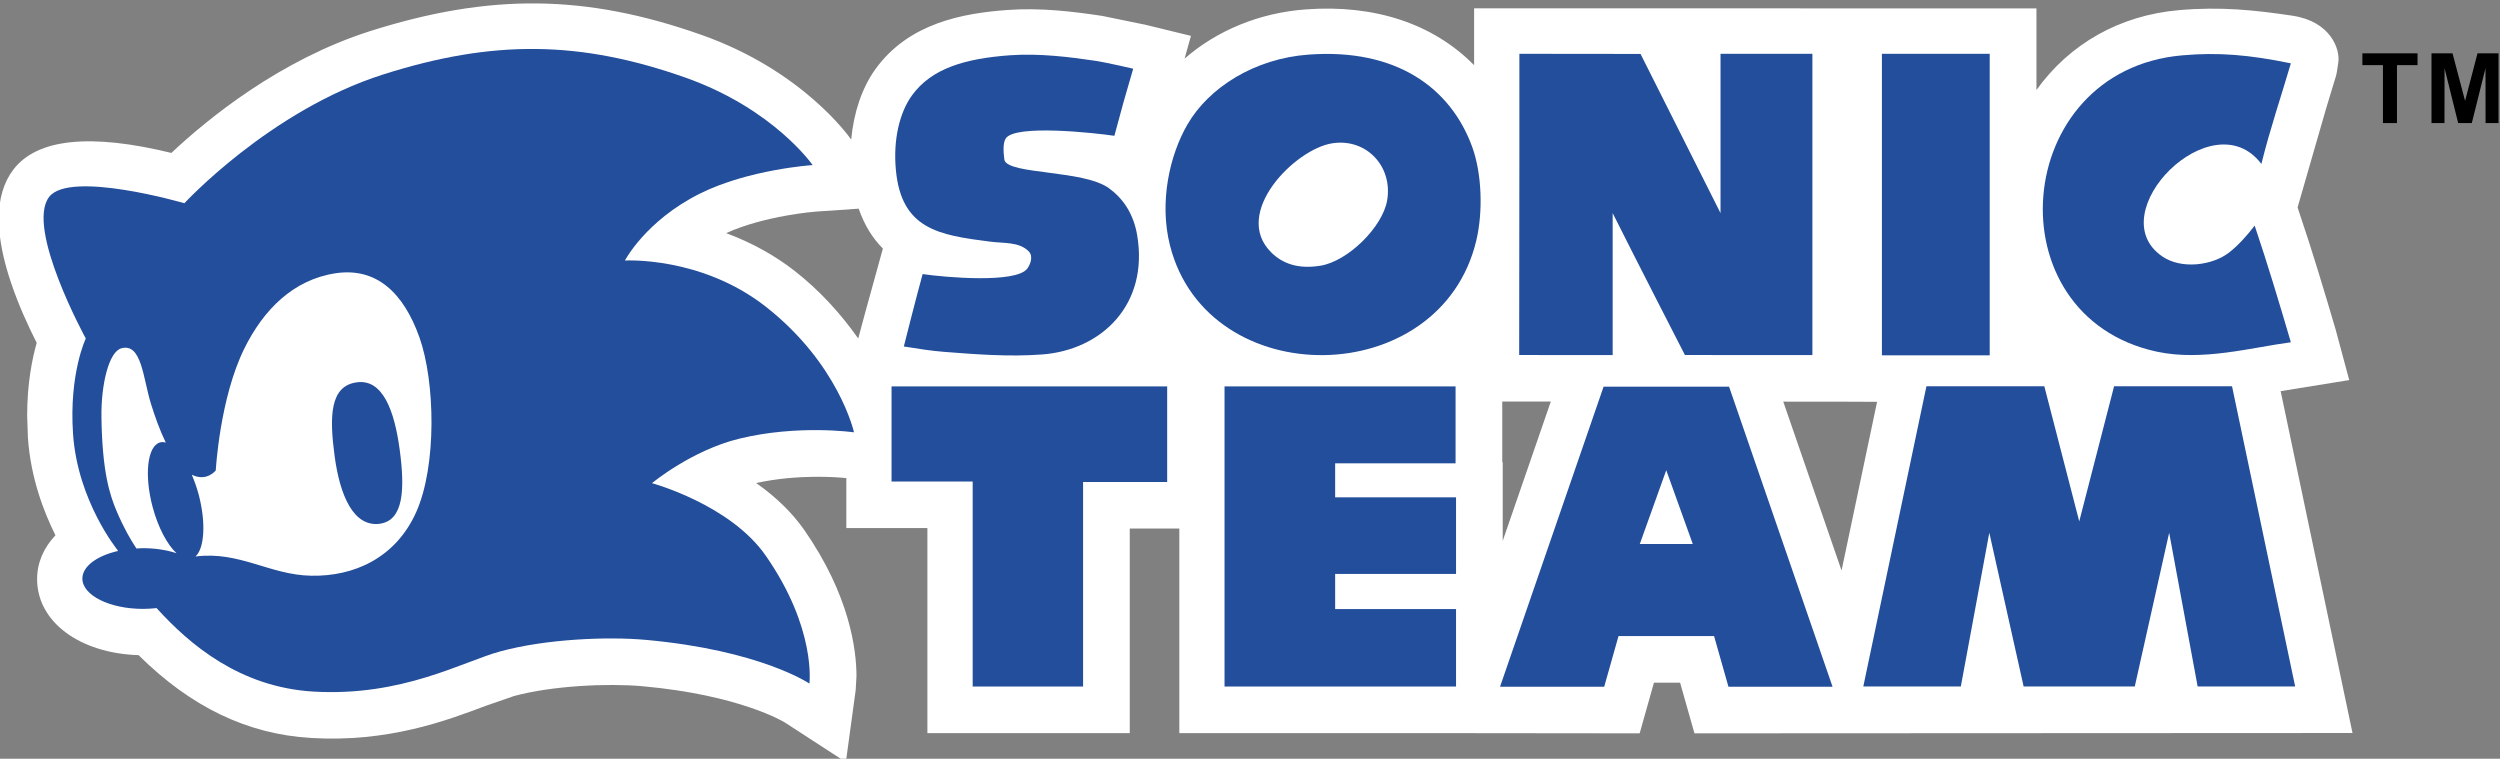 <?xml version="1.0" encoding="UTF-8" standalone="no"?>
<svg
   xmlns:dc="http://purl.org/dc/elements/1.1/"
   xmlns:cc="http://creativecommons.org/ns#"
   xmlns:rdf="http://www.w3.org/1999/02/22-rdf-syntax-ns#"
   xmlns:svg="http://www.w3.org/2000/svg"
   xmlns="http://www.w3.org/2000/svg"
   xmlns:sodipodi="http://sodipodi.sourceforge.net/DTD/sodipodi-0.dtd"
   xmlns:inkscape="http://www.inkscape.org/namespaces/inkscape"
   width="500"
   height="151.748"
   viewBox="0 0 132.292 40.15"
   version="1.1"
   id="svg1917"
   inkscape:version="1.0.1 (3bc2e813f5, 2020-09-07)"
   sodipodi:docname="drawing-1.svg">
  <rect x="0" y="0" width="132.292" height="40.15" fill="#808080" stroke="none"/>
  <defs
     id="defs1911">
    <clipPath
       clipPathUnits="userSpaceOnUse"
       id="clipPath974">
      <path
         d="m 250.91,567.18 c 0,-13.11 -10.64,-23.75 -23.75,-23.75 -13.11,0 -23.75,10.64 -23.75,23.75 0,13.11 10.64,23.75 23.75,23.75 13.11,0 23.75,-10.64 23.75,-23.75"
         clip-rule="evenodd"
         id="path972" />
    </clipPath>
  </defs>
  <sodipodi:namedview
     id="base"
     pagecolor="#ffffff"
     bordercolor="#666666"
     borderopacity="1.0"
     inkscape:pageopacity="0.0"
     inkscape:pageshadow="2"
     inkscape:zoom="2.8"
     inkscape:cx="454.49406"
     inkscape:cy="69.090398"
     inkscape:document-units="mm"
     inkscape:current-layer="layer1"
     inkscape:document-rotation="0"
     showgrid="false"
     units="px"
     fit-margin-top="0"
     fit-margin-left="0"
     fit-margin-right="0"
     fit-margin-bottom="0"
     inkscape:window-width="3840"
     inkscape:window-height="2068"
     inkscape:window-x="-12"
     inkscape:window-y="-12"
     inkscape:window-maximized="1" />
  <g
     inkscape:label="Layer 1"
     inkscape:groupmode="layer"
     id="layer1"
     transform="translate(-109.001,-120.094)">
    <g
       id="g968"
       transform="matrix(3.554,0,0,-3.554,-633.051,2155.157)">
      <g
         id="g970"
         clip-path="url(#clipPath974)">
        <path
           d="m 242.751,566.788 c 0.219,0.036 1.021,0.165 1.021,0.165 l -0.2,0.744 c -0.158,0.537 -0.343,1.158 -0.549,1.766 0,0 -0.01,0.031 -0.02,0.061 0.025,0.087 0.424,1.47 0.424,1.47 -0.001,-0.002 0.143,0.471 0.143,0.471 0.012,0.029 0.025,0.115 0.04,0.222 0.026,0.195 -0.115,0.605 -0.682,0.691 -0.567,0.085 -1.074,0.137 -1.691,0.083 -0.887,-0.077 -1.632,-0.505 -2.122,-1.189 0,0.478 0,1.215 0,1.215 l -8.373,0.001 c 0,0 0,-0.782 0,-0.847 -0.601,0.612 -1.472,0.908 -2.505,0.831 -0.688,-0.049 -1.326,-0.314 -1.806,-0.733 0.028,0.101 0.095,0.339 0.095,0.339 l -0.697,0.17 c -0.002,0 -0.024,0.004 -0.024,0.004 -0.003,0.001 -0.6,0.123 -0.6,0.123 -0.45,0.068 -0.926,0.124 -1.416,0.088 -0.652,-0.048 -1.465,-0.191 -1.962,-0.882 -0.2,-0.278 -0.322,-0.644 -0.36,-1.048 v 10e-4 c -0.029,0.041 -0.721,1.027 -2.23,1.559 -1.72,0.607 -3.149,0.622 -4.935,0.055 -1.338,-0.427 -2.406,-1.296 -2.957,-1.813 -1.204,0.294 -1.999,0.214 -2.352,-0.247 -0.144,-0.189 -0.218,-0.436 -0.218,-0.734 0,-0.603 0.301,-1.326 0.565,-1.847 -0.068,-0.24 -0.142,-0.605 -0.142,-1.082 l 0.011,-0.328 c 0.041,-0.6 0.236,-1.106 0.41,-1.455 -0.176,-0.187 -0.273,-0.408 -0.273,-0.653 0,-0.636 0.633,-1.104 1.511,-1.132 0.776,-0.769 1.616,-1.177 2.57,-1.233 1.149,-0.069 2.02,0.26 2.597,0.478 -0.003,-0.002 0.421,0.146 0.421,0.146 0.576,0.156 1.4,0.192 1.911,0.147 1.462,-0.131 2.117,-0.536 2.123,-0.54 l 0.909,-0.59 0.146,1.071 c 0.001,0.002 0.012,0.206 0.012,0.206 0,0.396 -0.101,1.207 -0.779,2.181 -0.178,0.254 -0.417,0.488 -0.715,0.697 0.624,0.136 1.217,0.087 1.343,0.073 0,-0.178 0,-0.744 0,-0.744 0,0 0.975,0 1.207,0 0,-0.275 0,-3.053 0,-3.053 h 3.013 c 0,0 0,2.772 0,3.046 0.184,0 0.554,0 0.738,0 0,-0.274 0,-3.046 0,-3.046 h 4.04 l 2.814,-0.003 c 0,0 0.168,0.594 0.213,0.755 0.118,0 0.271,0 0.389,0 0.045,-0.161 0.214,-0.755 0.214,-0.755 l 9.798,0.005 c 0,0 -1.009,4.798 -1.07,5.09 z m -7.406,-0.156 c 0.285,0 0.948,-10e-4 0.948,-10e-4 0,0 0.262,-10e-4 0.449,-0.002 -0.056,-0.267 -0.382,-1.815 -0.529,-2.512 -0.234,0.678 -0.766,2.221 -0.868,2.515 z m -4.177,-2.073 c 0,0.576 0,1.171 0,1.171 h -0.007 c 0,0 0,0.68 0,0.903 0.122,0 0.262,0 0.262,0 0,0 0.261,0 0.461,0 -0.087,-0.25 -0.432,-1.25 -0.716,-2.074 z m -11.563,4.582 c 0.581,0.263 1.336,0.321 1.344,0.321 0,0 0.427,0.029 0.63,0.043 0.08,-0.233 0.199,-0.432 0.36,-0.594 -0.035,-0.129 -0.266,-0.963 -0.266,-0.963 0,-10e-4 -0.059,-0.221 -0.101,-0.376 -0.263,0.373 -0.574,0.714 -0.945,1.005 -0.303,0.236 -0.645,0.424 -1.022,0.564"
           style="fill:#ffffff;fill-opacity:1;fill-rule:nonzero;stroke:none"
           id="path976" />
        <path
           d="m 214.119,566.921 c -0.42,-0.045 -0.421,-0.519 -0.343,-1.101 0.078,-0.583 0.28,-1.06 0.674,-1.006 0.356,0.051 0.373,0.519 0.295,1.101 -0.078,0.582 -0.251,1.047 -0.626,1.006"
           style="fill:#234e9b;fill-opacity:1;fill-rule:nonzero;stroke:none"
           id="path978" />
        <path
           d="m 221.509,566.175 c 0,0 -0.225,1.018 -1.315,1.872 -0.962,0.753 -2.096,0.686 -2.096,0.686 0,0 0.308,0.592 1.114,0.995 0.728,0.364 1.681,0.426 1.681,0.426 0,0 -0.578,0.837 -1.895,1.303 -1.563,0.551 -2.859,0.569 -4.5,0.046 -1.686,-0.536 -2.959,-1.917 -2.959,-1.917 0,0 -1.705,0.497 -2.014,0.094 -0.355,-0.465 0.546,-2.108 0.546,-2.108 0,0 -0.251,-0.521 -0.19,-1.42 0.068,-1 0.662,-1.729 0.662,-1.729 0,0 0.003,-0.006 0.006,-0.015 -0.311,-0.071 -0.529,-0.228 -0.529,-0.41 0,-0.25 0.405,-0.452 0.904,-0.452 0.07,0 0.136,0.005 0.202,0.012 0.003,-0.004 0.006,-0.007 0.009,-0.011 0.474,-0.521 1.22,-1.165 2.321,-1.232 1.328,-0.079 2.225,0.446 2.789,0.599 0.681,0.185 1.596,0.222 2.161,0.171 1.711,-0.154 2.439,-0.651 2.439,-0.651 0,0 0.107,0.817 -0.651,1.906 -0.53,0.762 -1.693,1.078 -1.693,1.078 0,0 0.588,0.489 1.302,0.663 0.877,0.213 1.706,0.094 1.706,0.094 z m -10.98,-1.171 c -0.1,0.236 -0.214,0.58 -0.225,1.397 -0.007,0.473 0.106,0.971 0.296,1.025 0.304,0.085 0.324,-0.451 0.442,-0.829 0.058,-0.186 0.131,-0.392 0.22,-0.575 -0.029,0.008 -0.057,0.011 -0.084,0.003 -0.189,-0.05 -0.24,-0.479 -0.113,-0.959 0.083,-0.31 0.219,-0.564 0.357,-0.691 -0.143,0.047 -0.314,0.075 -0.498,0.075 -0.034,0 -0.066,-0.003 -0.099,-0.005 -0.082,0.123 -0.189,0.305 -0.296,0.559 z m 4.461,-0.018 c -0.308,-0.687 -0.933,-0.959 -1.563,-0.946 -0.615,0.01 -1.071,0.371 -1.723,0.286 0.134,0.123 0.158,0.504 0.048,0.921 -0.029,0.107 -0.064,0.206 -0.103,0.297 0.223,-0.111 0.357,0.064 0.357,0.064 0,0 0.059,1.077 0.427,1.818 0.281,0.568 0.724,1.024 1.361,1.118 0.604,0.089 1.007,-0.29 1.244,-0.953 0.236,-0.663 0.26,-1.918 -0.048,-2.605"
           style="fill:#234e9b;fill-opacity:1;fill-rule:nonzero;stroke:none"
           id="path980" />
        <path
           d="m 241.286,571.788 c 0.541,0.048 0.996,0.008 1.617,-0.119 -0.144,-0.491 -0.311,-0.98 -0.439,-1.498 -0.729,0.965 -2.408,-0.737 -1.477,-1.376 0.287,-0.198 0.749,-0.136 0.999,0.059 0.139,0.11 0.271,0.258 0.378,0.399 0.194,-0.575 0.365,-1.145 0.539,-1.737 -0.597,-0.08 -1.32,-0.285 -1.996,-0.14 -2.457,0.53 -2.174,4.19 0.379,4.412"
           style="fill:#234e9b;fill-opacity:1;fill-rule:nonzero;stroke:none"
           id="path982" />
        <path
           d="m 223.829,571.789 c 0.446,0.032 0.905,-0.028 1.258,-0.08 0.204,-0.03 0.622,-0.131 0.579,-0.12 -0.098,-0.33 -0.191,-0.661 -0.28,-0.999 -0.29,0.043 -1.478,0.174 -1.617,-0.039 -0.048,-0.073 -0.034,-0.223 -0.02,-0.323 0.064,-0.217 1.18,-0.144 1.557,-0.419 0.21,-0.153 0.365,-0.379 0.419,-0.698 0.176,-1.034 -0.528,-1.711 -1.417,-1.777 -0.5,-0.037 -0.992,0.003 -1.457,0.039 -0.199,0.016 -0.354,0.041 -0.6,0.08 0,10e-4 0.187,0.743 0.28,1.078 0.33,-0.048 1.385,-0.142 1.557,0.08 0.039,0.052 0.1,0.181 0.021,0.26 -0.143,0.143 -0.365,0.116 -0.573,0.143 -0.763,0.097 -1.325,0.184 -1.404,1.075 -0.04,0.438 0.053,0.843 0.239,1.101 0.295,0.408 0.798,0.55 1.458,0.599"
           style="fill:#234e9b;fill-opacity:1;fill-rule:nonzero;stroke:none"
           id="path984" />
        <path
           d="m 231.416,571.811 1.804,-0.002 1.191,-2.37 v 2.372 h 1.368 v -4.486 l -1.898,10e-4 c 0,0 -0.738,1.437 -1.076,2.113 0,-0.715 0,-2.114 0,-2.114 0,0 -0.936,10e-4 -1.392,10e-4 0,0.454 0.003,2.104 0.003,3.026 0,0.296 0,1.459 0,1.459"
           style="fill:#234e9b;fill-opacity:1;fill-rule:nonzero;stroke:none"
           id="path986" />
        <path
           d="m 230.715,570.421 c -0.321,0.885 -1.133,1.474 -2.438,1.378 -0.802,-0.058 -1.486,-0.49 -1.804,-1.042 -0.261,-0.449 -0.425,-1.152 -0.258,-1.804 0.562,-2.199 4.026,-2.17 4.56,0.079 0.102,0.432 0.082,0.996 -0.06,1.389 z m -1.268,-0.794 c -0.07,-0.4 -0.586,-0.905 -0.992,-0.971 -0.337,-0.055 -0.567,0.033 -0.734,0.198 -0.591,0.587 0.357,1.542 0.912,1.625 0.504,0.077 0.902,-0.344 0.814,-0.852"
           style="fill:#234e9b;fill-opacity:1;fill-rule:nonzero;stroke:none"
           id="path988" />
        <path
           d="m 236.814,567.321 h 1.605 v 4.49 h -1.605 z"
           style="fill:#234e9b;fill-opacity:1;fill-rule:nonzero;stroke:none"
           id="path990" />
        <path
           d="m 223.276,565.442 h -1.208 v 1.417 h 4.104 v -1.424 h -1.252 v -3.045 h -1.644 v 3.052"
           style="fill:#234e9b;fill-opacity:1;fill-rule:nonzero;stroke:none"
           id="path992" />
        <path
           d="m 230.466,566.859 h -3.44 v -4.469 h 3.447 v 1.153 h -1.8 v 0.524 h 1.8 v 1.14 h -1.8 v 0.506 h 1.793 v 1.146"
           style="fill:#234e9b;fill-opacity:1;fill-rule:nonzero;stroke:none"
           id="path994" />
        <path
           d="m 234.538,566.855 h -1.868 l -1.542,-4.468 h 1.551 l 0.213,0.754 h 1.423 l 0.214,-0.754 h 1.55 z m -0.933,-2.343 h -0.396 l 0.394,1.099 0.395,-1.099 h -0.393"
           style="fill:#234e9b;fill-opacity:1;fill-rule:nonzero;stroke:none"
           id="path996" />
        <path
           d="m 242.027,566.861 h -1.756 l -0.519,-2.012 -0.52,2.012 h -1.755 l -0.94,-4.47 h 1.452 l 0.424,2.289 0.511,-2.289 h 1.655 l 0.512,2.289 0.424,-2.289 h 1.452 l -0.94,4.47"
           style="fill:#234e9b;fill-opacity:1;fill-rule:nonzero;stroke:none"
           id="path998" />
        <path
           d="m 244.274,570.78 v 0.862 h -0.306 v 0.176 h 0.821 v -0.176 h -0.306 v -0.862 h -0.209"
           style="fill:#000000;fill-opacity:1;fill-rule:nonzero;stroke:none"
           id="path1000" />
        <path
           d="m 244.997,570.78 v 1.038 h 0.313 l 0.187,-0.708 0.185,0.708 h 0.313 v -1.038 h -0.193 l -0.001,0.817 -0.204,-0.817 h -0.203 l -0.203,0.817 -0.001,-0.817 h -0.193"
           style="fill:#000000;fill-opacity:1;fill-rule:nonzero;stroke:none"
           id="path1002" />
      </g>
    </g>
  </g>
</svg>
